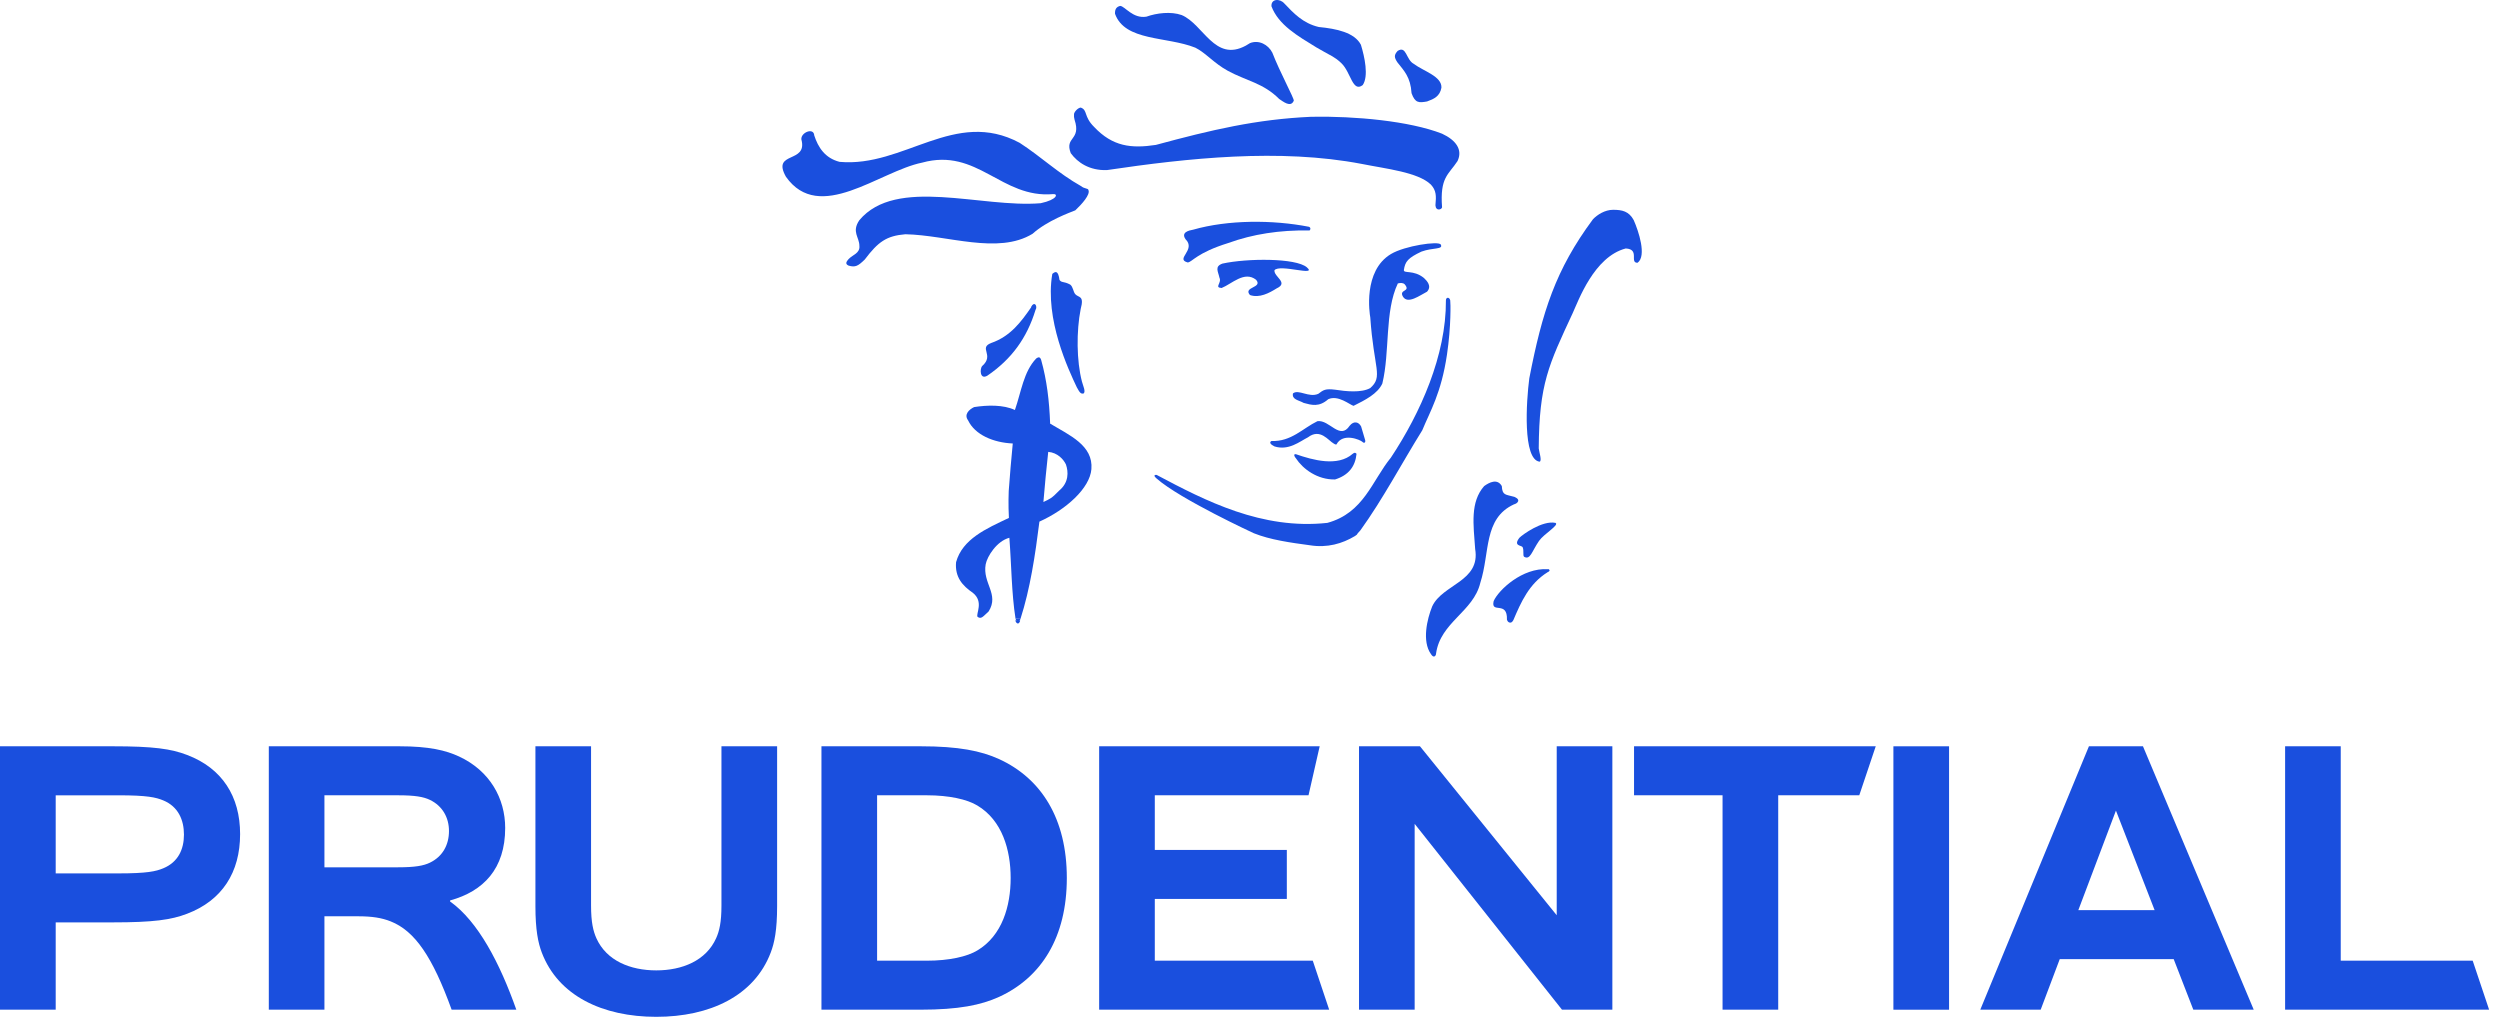 <?xml version="1.0" encoding="UTF-8" standalone="no"?>
<!DOCTYPE svg PUBLIC "-//W3C//DTD SVG 1.1//EN" "http://www.w3.org/Graphics/SVG/1.1/DTD/svg11.dtd">
<svg width="100%" height="100%" viewBox="0 0 189 77" version="1.1" xmlns="http://www.w3.org/2000/svg" xmlns:xlink="http://www.w3.org/1999/xlink" xml:space="preserve" xmlns:serif="http://www.serif.com/" style="fill-rule:evenodd;clip-rule:evenodd;stroke-linejoin:round;stroke-miterlimit:2;">
    <g transform="matrix(1,0,0,1,82.717,14.519)">
        <path d="M0,-4.922C1.4,-3.435 2.813,-3.283 4.667,-3.564C8.892,-4.706 12.269,-5.505 16.427,-5.691C19.708,-5.753 23.838,-5.373 26.303,-4.412C27.351,-3.925 27.88,-3.203 27.474,-2.346C26.781,-1.289 26.134,-1.13 26.303,1.155C26.274,1.332 25.83,1.466 25.802,1.001C25.869,0.285 25.869,-0.113 25.458,-0.564C24.488,-1.502 22.08,-1.755 20.229,-2.127C14.023,-3.315 7.069,-2.565 0.961,-1.66C-0.346,-1.619 -1.247,-2.223 -1.768,-2.941C-2.254,-4.199 -0.955,-3.886 -1.481,-5.47C-1.522,-5.618 -1.535,-5.748 -1.522,-5.859C-1.542,-6.018 -1.256,-6.36 -1.015,-6.388C-0.469,-6.191 -0.812,-5.724 0,-4.922" style="fill:rgb(26,79,222);fill-rule:nonzero;"/>
    </g>
    <g transform="matrix(1,0,0,1,81.717,14.331)">
        <path d="M0,-0.267C0.269,-0.044 0.552,-0.104 0.565,0.031C0.737,0.367 0.067,1.109 -0.425,1.571C-0.827,1.735 -2.547,2.345 -3.657,3.344C-6.268,4.939 -10.091,3.439 -13.273,3.378C-14.702,3.501 -15.325,3.943 -16.341,5.289C-16.847,5.779 -17.049,5.896 -17.561,5.751C-17.903,5.604 -17.657,5.379 -17.561,5.253C-17.267,4.939 -16.683,4.812 -16.748,4.251C-16.748,3.594 -17.354,3.199 -16.748,2.313C-13.964,-1.003 -7.523,1.408 -3.04,1.032C-1.762,0.756 -1.72,0.308 -2.097,0.343C-6.027,0.688 -7.816,-3.191 -12.007,-2.035C-15.253,-1.374 -19.771,2.613 -22.302,-0.971C-23.405,-2.937 -20.623,-1.938 -21.135,-3.798C-21.174,-4.322 -20.196,-4.713 -20.16,-4.094C-19.867,-3.191 -19.348,-2.376 -18.243,-2.094C-13.372,-1.657 -9.538,-6.163 -4.631,-3.533C-3.019,-2.491 -1.7,-1.22 0,-0.267" style="fill:rgb(26,79,222);fill-rule:nonzero;"/>
    </g>
    <g transform="matrix(0.998,0.064,0.064,-0.998,76.786,46.751)">
        <path d="M-0.012,-0.012C0.046,-0.222 0.266,-0.397 0.363,-0.012" style="fill:rgb(26,79,222);fill-rule:nonzero;"/>
    </g>
    <g transform="matrix(1,0,0,1,101.42,2.094)">
        <path d="M0,2.695C-0.337,2.371 -0.506,2.288 -0.689,2.168C-1.082,1.942 -1.552,1.704 -1.91,1.485C-3.302,0.63 -4.766,-0.207 -5.297,-1.615C-5.341,-2.189 -4.671,-2.229 -4.323,-1.831C-3.639,-1.112 -2.924,-0.334 -1.723,-0.053C-0.388,0.077 0.974,0.356 1.465,1.291C1.745,2.208 2.062,3.659 1.603,4.337C0.832,4.924 0.709,3.382 0,2.695" style="fill:rgb(26,79,222);fill-rule:nonzero;"/>
    </g>
    <g transform="matrix(1,0,0,1,86.669,7.353)">
        <path d="M0,-6.093C0.778,-6.371 1.85,-6.5 2.662,-6.216C4.312,-5.528 5.156,-2.627 7.513,-3.902C7.615,-3.958 7.72,-4.02 7.827,-4.092C8.494,-4.36 9.202,-3.989 9.52,-3.371C10.079,-1.92 11.156,0.055 11.143,0.255C10.916,0.814 10.331,0.318 10.038,0.13C8.838,-1.078 7.549,-1.241 6.158,-1.998C5.119,-2.562 4.474,-3.364 3.702,-3.747C1.53,-4.617 -1.625,-4.217 -2.374,-6.311C-2.39,-6.687 -2.246,-6.841 -1.982,-6.907C-1.617,-6.88 -1.03,-5.924 0,-6.093" style="fill:rgb(26,79,222);fill-rule:nonzero;"/>
    </g>
    <g transform="matrix(1,0,0,1,106.877,6.393)">
        <path d="M0,-1.568C0.746,-1.005 2.136,-0.626 2.095,0.235C1.975,0.899 1.525,1.09 1.008,1.278C0.389,1.386 0.106,1.405 -0.164,0.652C-0.239,-0.567 -0.728,-1.038 -1.236,-1.683C-1.479,-2.052 -1.5,-2.229 -1.216,-2.543C-0.544,-2.973 -0.586,-1.877 0,-1.568" style="fill:rgb(26,79,222);fill-rule:nonzero;"/>
    </g>
    <g transform="matrix(1,0,0,1,123.51,34.121)">
        <path d="M0,-17.478C0.365,-16.649 0.995,-14.773 0.29,-14.256C-0.348,-14.245 0.487,-15.28 -0.603,-15.337C-3.006,-14.711 -4.185,-11.374 -4.614,-10.45C-6.431,-6.534 -7.15,-5.114 -7.181,-0.218C-7.147,0.077 -6.92,0.72 -7.116,0.782C-8.406,0.625 -8.123,-3.79 -7.895,-5.519C-6.92,-10.552 -5.913,-13.724 -3.085,-17.541C-2.763,-17.885 -2.178,-18.26 -1.561,-18.26C-0.88,-18.26 -0.366,-18.154 0,-17.478" style="fill:rgb(26,79,222);fill-rule:nonzero;"/>
    </g>
    <g transform="matrix(1,0,0,1,98.948,19.31)">
        <path d="M0,-2.167C0,-2.167 0.137,-2.132 0.115,-1.994C0.094,-1.857 0,-1.886 0,-1.886C-2.191,-1.925 -4.235,-1.611 -6.08,-0.941C-8.475,-0.197 -8.8,0.489 -9.153,0.533C-10.14,0.273 -8.495,-0.411 -9.323,-1.228C-9.675,-1.741 -9.094,-1.886 -8.738,-1.948C-6.11,-2.7 -2.729,-2.7 0,-2.167" style="fill:rgb(26,79,222);fill-rule:nonzero;"/>
    </g>
    <g transform="matrix(1,0,0,1,108.922,30.511)">
        <path d="M0,-12.023C0.213,-11.631 -0.6,-11.808 -1.46,-11.49C-2.489,-11.006 -2.691,-10.734 -2.788,-10.111C-2.835,-9.795 -2.063,-10.146 -1.266,-9.49C-1.038,-9.273 -0.659,-8.875 -1.038,-8.459C-1.591,-8.178 -2.489,-7.489 -2.858,-8.083C-3.199,-8.663 -2.226,-8.424 -2.729,-9.02C-2.858,-9.145 -3.081,-9.131 -3.247,-9.082C-4.254,-6.957 -3.832,-3.926 -4.417,-1.517C-4.774,-0.738 -5.718,-0.267 -6.595,0.171C-6.875,0.094 -7.764,-0.676 -8.509,-0.329C-9.208,0.288 -9.778,0.107 -10.363,-0.05C-10.731,-0.259 -11.271,-0.299 -11.174,-0.768C-10.751,-1.112 -9.974,-0.423 -9.259,-0.738C-8.865,-1.041 -8.722,-1.138 -7.99,-1.05C-7.178,-0.924 -6.009,-0.797 -5.329,-1.174C-4.337,-2.056 -5.064,-2.624 -5.329,-6.519C-5.376,-6.767 -5.9,-10.03 -3.767,-11.305C-2.729,-11.93 -0.154,-12.311 0,-12.023" style="fill:rgb(26,79,222);fill-rule:nonzero;"/>
    </g>
    <g transform="matrix(1,0,0,1,98.799,21.836)">
        <path d="M0,-1.625C0.832,-0.904 -2.05,-1.902 -2.449,-1.407C-2.512,-0.909 -1.345,-0.469 -2.286,-0.033C-2.837,0.312 -3.586,0.719 -4.302,0.468C-4.851,-0.159 -3.295,-0.063 -3.843,-0.688C-4.724,-1.378 -5.666,-0.375 -6.446,-0.063C-7.027,-0.104 -6.412,-0.439 -6.609,-0.844C-6.706,-1.314 -6.998,-1.69 -6.38,-1.909C-4.528,-2.315 -0.834,-2.344 0,-1.625" style="fill:rgb(26,79,222);fill-rule:nonzero;"/>
    </g>
    <g transform="matrix(1,0,0,1,80.099,29.042)">
        <path d="M0,-7.876C0.179,-7.64 0.304,-7.798 0.812,-7.525C1.034,-7.346 1.032,-6.983 1.195,-6.799C1.448,-6.521 1.887,-6.722 1.6,-5.677C1.27,-4.011 1.288,-1.757 1.696,-0.194C1.781,0.13 1.991,0.545 1.828,0.702C1.604,0.761 1.521,0.624 1.306,0.234C0.689,-1.076 -1.13,-4.896 -0.545,-8.335C-0.324,-8.521 -0.103,-8.637 0,-7.876" style="fill:rgb(26,79,222);fill-rule:nonzero;"/>
    </g>
    <g transform="matrix(1,0,0,1,109.637,41.165)">
        <path d="M0,-18.455C0.028,-18.314 0.074,-16.503 -0.246,-14.354C-0.681,-11.422 -1.528,-10.063 -2.112,-8.638C-3.67,-6.135 -5.1,-3.416 -6.792,-1.071C-7.213,-0.633 -6.899,-0.85 -7.213,-0.633C-8.154,-0.07 -9.291,0.273 -10.622,0.055C-12.052,-0.136 -13.612,-0.354 -14.85,-0.853C-14.85,-0.853 -20.402,-3.416 -22.19,-4.982C-22.19,-4.982 -22.414,-5.167 -22.351,-5.227C-22.292,-5.285 -22.19,-5.259 -22.19,-5.259C-18.488,-3.292 -14.23,-1.101 -9.291,-1.635C-6.529,-2.385 -5.912,-4.823 -4.482,-6.574C-2.243,-9.952 -0.301,-14.313 -0.326,-18.455C-0.327,-18.711 -0.058,-18.728 0,-18.455" style="fill:rgb(26,79,222);fill-rule:nonzero;"/>
    </g>
    <g transform="matrix(1,0,0,1,102.036,33.62)">
        <path d="M0,-1.436C0.316,-1.825 0.683,-1.727 0.865,-1.378C0.865,-1.378 1.137,-0.436 1.175,-0.33C1.208,-0.22 1.128,-0.047 0.959,-0.217C0.809,-0.365 -0.517,-0.942 -1,-0.02C-1.119,-0.01 -1.117,-0.045 -1.212,-0.092C-1.612,-0.308 -2.222,-1.265 -3.152,-0.56C-3.769,-0.248 -4.613,0.47 -5.686,0.129C-5.957,-0.006 -6.12,-0.163 -5.913,-0.281C-4.419,-0.217 -3.54,-1.249 -2.436,-1.779C-1.526,-1.906 -0.748,-0.311 0,-1.436" style="fill:rgb(26,79,222);fill-rule:nonzero;"/>
    </g>
    <g transform="matrix(1,0,0,1,102.434,36.269)">
        <path d="M0,-2.038C0.061,-2.03 0.12,-1.96 0.12,-1.96C0.024,-0.99 -0.496,-0.335 -1.502,-0.022C-2.834,0.009 -3.938,-0.816 -4.459,-1.616C-4.459,-1.616 -4.569,-1.737 -4.588,-1.846C-4.609,-1.958 -4.459,-1.93 -4.459,-1.93C-3.193,-1.49 -1.305,-0.961 -0.172,-1.96C-0.172,-1.96 -0.062,-2.047 0,-2.038" style="fill:rgb(26,79,222);fill-rule:nonzero;"/>
    </g>
    <g transform="matrix(1,0,0,1,114.478,48.407)">
        <path d="M0,-10.847C0,-10.847 0.383,-10.709 0.289,-10.503C0.239,-10.382 0.117,-10.319 -0.033,-10.273C-2.339,-9.204 -1.827,-6.631 -2.567,-4.344C-3.087,-2.155 -5.586,-1.373 -5.912,1.004C-5.912,1.151 -6.077,1.406 -6.302,1.036C-6.985,0.066 -6.594,-1.592 -6.205,-2.562C-5.426,-4.248 -2.537,-4.436 -2.956,-6.906C-3.087,-8.75 -3.345,-10.443 -2.274,-11.662C-1.884,-11.939 -1.283,-12.253 -0.942,-11.662C-0.899,-10.944 -0.674,-11.037 0,-10.847" style="fill:rgb(26,79,222);fill-rule:nonzero;"/>
    </g>
    <g transform="matrix(1,0,0,1,117.597,42.148)">
        <path d="M0,-2.618C0.308,-2.457 -0.877,-1.789 -1.246,-1.257C-1.796,-0.458 -1.905,0.21 -2.372,-0.055C-2.493,-0.15 -2.364,-0.508 -2.49,-0.792C-2.614,-0.933 -3.204,-0.875 -2.73,-1.492C-2.514,-1.715 -0.993,-2.828 0,-2.618" style="fill:rgb(26,79,222);fill-rule:nonzero;"/>
    </g>
    <g transform="matrix(1,0,0,1,117.14,46.91)">
        <path d="M0,-3.815C0.045,-3.722 -0.143,-3.65 -0.143,-3.65C-1.542,-2.774 -2.143,-1.407 -2.727,-0.036C-2.727,-0.036 -2.807,0.14 -2.93,0.158C-3.154,0.187 -3.215,-0.063 -3.215,-0.063C-3.167,-1.544 -4.453,-0.461 -4.219,-1.47C-3.844,-2.315 -2.044,-4.002 -0.128,-3.878C-0.128,-3.878 -0.045,-3.911 0,-3.815" style="fill:rgb(26,79,222);fill-rule:nonzero;"/>
    </g>
    <g transform="matrix(1,0,0,1,78.332,28.211)">
        <path d="M0,-4.887C0.061,-5.142 -0.142,-5.423 -0.367,-5.034L-0.383,-4.97C-1.129,-3.892 -1.936,-2.788 -3.392,-2.283C-4.387,-1.905 -3.126,-1.381 -4.077,-0.541C-4.267,-0.343 -4.267,0.536 -3.684,0.187C-1.862,-1.059 -0.701,-2.648 -0.049,-4.775L0,-4.887Z" style="fill:rgb(26,79,222);fill-rule:nonzero;"/>
    </g>
    <g transform="matrix(1,0,0,1,77.148,27.053)">
        <path d="M0,19.734C0.728,17.476 1.11,14.945 1.432,12.381C3.446,11.476 5.244,9.862 5.362,8.413C5.509,6.62 3.706,5.85 2.243,4.974C2.177,3.223 1.991,1.69 1.571,0.187C1.571,0.187 1.539,-0.004 1.404,-0.038C1.328,-0.056 1.185,0.052 1.185,0.052C0.235,1.056 0.064,2.543 -0.421,3.943C-1.298,3.534 -2.5,3.565 -3.506,3.723C-3.896,3.911 -4.287,4.285 -3.961,4.725C-3.443,5.819 -2.046,6.411 -0.583,6.474C-0.713,7.944 -0.789,8.62 -0.888,10.057C-0.895,10.066 -0.929,11.134 -0.875,12.102C-2.595,12.915 -4.385,13.697 -4.869,15.447C-4.969,16.573 -4.385,17.229 -3.604,17.761C-2.752,18.442 -3.383,19.342 -3.247,19.579C-2.958,19.79 -2.815,19.535 -2.403,19.167C-1.587,17.855 -2.887,17.043 -2.63,15.603C-2.512,15.002 -1.792,13.854 -0.84,13.602C-0.682,15.626 -0.678,17.798 -0.375,19.71M3.439,8.066C3.629,8.618 3.666,9.424 2.925,10.036C2.342,10.645 2.22,10.663 1.733,10.899C1.831,9.71 1.969,8.264 2.098,7.109C2.807,7.165 3.266,7.688 3.439,8.066" style="fill:rgb(26,79,222);fill-rule:nonzero;"/>
    </g>
    <g transform="matrix(0.998,0.07,0.07,-0.998,76.771,46.883)">
        <path d="M-0.014,-0.013C0.044,-0.219 0.265,-0.4 0.36,-0.013" style="fill:rgb(26,79,222);fill-rule:nonzero;"/>
    </g>
    <g transform="matrix(1,0,0,1,162.008,76.333)">
        <path d="M0,-19.914L-4.085,-19.914L-12.299,0L-7.733,0L-6.292,-3.821L2.324,-3.821L3.807,0L8.374,0L0,-19.914ZM-4.887,-7.525L-2.043,-15.052L0.882,-7.525L-4.887,-7.525Z" style="fill:rgb(26,79,222);fill-rule:nonzero;"/>
    </g>
    <g transform="matrix(1,0,0,1,75.524,75.367)">
        <path d="M0,-17.983C-1.362,-18.6 -3.046,-18.948 -5.929,-18.948L-13.422,-18.948L-13.422,0.965L-5.929,0.965C-3.046,0.965 -1.362,0.617 0,0C3.207,-1.466 5.128,-4.515 5.128,-8.992C5.128,-13.468 3.207,-16.517 0,-17.983M-1.641,-3.511C-2.404,-3.048 -3.766,-2.739 -5.449,-2.739L-9.215,-2.739L-9.215,-15.243L-5.449,-15.243C-3.766,-15.243 -2.404,-14.935 -1.641,-14.472C0.241,-13.352 0.882,-11.113 0.882,-8.992C0.882,-6.869 0.241,-4.63 -1.641,-3.511" style="fill:rgb(26,79,222);fill-rule:nonzero;"/>
    </g>
    <g transform="matrix(1,0,0,1,99.768,76.333)">
        <path d="M0,-19.914L-16.672,-19.914L-16.672,0L0.718,0L-0.522,-3.705L-12.465,-3.705L-12.465,-8.375L-2.484,-8.375L-2.484,-12.079L-12.465,-12.079L-12.465,-16.209L-0.844,-16.209L0,-19.914Z" style="fill:rgb(26,79,222);fill-rule:nonzero;"/>
    </g>
    <g transform="matrix(-1,0,0,1,992.313,-2114.87)">
        <rect x="844.964" y="2171.29" width="4.208" height="19.914" style="fill:rgb(26,79,222);"/>
    </g>
    <g transform="matrix(1,0,0,1,186.935,60.123)">
        <path d="M0,12.505L-9.975,12.505L-9.975,-3.704L-14.181,-3.704L-14.181,16.209L1.242,16.209L0,12.505Z" style="fill:rgb(26,79,222);fill-rule:nonzero;"/>
    </g>
    <g transform="matrix(1,0,0,1,121.894,76.333)">
        <path d="M0,-19.914L-4.206,-19.914L-4.206,-7.14L-14.544,-19.914L-19.153,-19.914L-19.153,0L-14.946,0L-14.946,-14.049L-3.807,0L0,0L0,-19.914Z" style="fill:rgb(26,79,222);fill-rule:nonzero;"/>
    </g>
    <g transform="matrix(1,0,0,1,14.147,75.677)">
        <path d="M0,-18.602C-1.205,-19.065 -2.526,-19.258 -5.651,-19.258L-14.147,-19.258L-14.147,0.656L-9.936,0.656L-9.936,-5.945L-5.651,-5.945C-2.526,-5.945 -1.205,-6.137 0,-6.599C2.644,-7.603 4.005,-9.725 4.005,-12.619C4.005,-15.475 2.644,-17.598 0,-18.602M-1.804,-10.034C-2.367,-9.802 -3.007,-9.648 -5.208,-9.648L-9.936,-9.648L-9.936,-15.552L-5.208,-15.552C-3.007,-15.552 -2.367,-15.398 -1.804,-15.167C-0.682,-14.704 -0.24,-13.7 -0.24,-12.581C-0.24,-11.463 -0.682,-10.498 -1.804,-10.034" style="fill:rgb(26,79,222);fill-rule:nonzero;"/>
    </g>
    <g transform="matrix(1,0,0,1,34.026,64.6)">
        <path d="M0,3.552L0,3.474C2.523,2.78 4.166,1.081 4.166,-2.006C4.166,-4.244 3.003,-6.328 0.68,-7.409C-0.323,-7.872 -1.564,-8.181 -3.846,-8.181L-13.704,-8.181L-13.704,11.733L-9.499,11.733L-9.499,4.671L-6.975,4.671C-5.893,4.671 -5.171,4.787 -4.489,5.057C-2.646,5.79 -1.323,7.757 0.118,11.733L5.008,11.733C3.765,8.221 2.121,5.057 0,3.552M-1.525,0.618C-2.005,0.85 -2.646,0.968 -3.928,0.968L-9.499,0.968L-9.499,-4.476L-3.928,-4.476C-2.646,-4.476 -2.005,-4.36 -1.525,-4.129C-0.562,-3.666 -0.083,-2.779 -0.083,-1.775C-0.083,-0.732 -0.562,0.156 -1.525,0.618" style="fill:rgb(26,79,222);fill-rule:nonzero;"/>
    </g>
    <g transform="matrix(1,0,0,1,141.806,76.333)">
        <path d="M0,-19.914L-18.273,-19.914L-18.273,-16.209L-11.581,-16.209L-11.581,0L-7.373,0L-7.373,-16.209L-1.245,-16.209L0,-19.914Z" style="fill:rgb(26,79,222);fill-rule:nonzero;"/>
    </g>
    <g transform="matrix(1,0,0,1,49.614,56.419)">
        <path d="M0,20.453C4.048,20.453 7.412,18.871 8.654,15.591C8.934,14.858 9.136,13.893 9.136,12.078L9.136,0L4.928,0L4.928,12.041C4.928,13.313 4.769,13.97 4.526,14.51C3.766,16.209 1.962,16.942 0,16.942C-1.964,16.942 -3.767,16.209 -4.528,14.51C-4.767,13.97 -4.93,13.313 -4.93,12.041L-4.93,0L-9.136,0L-9.136,12.078C-9.136,13.893 -8.933,14.858 -8.656,15.591C-7.413,18.871 -4.048,20.453 0,20.453" style="fill:rgb(26,79,222);fill-rule:nonzero;"/>
    </g>
</svg>

